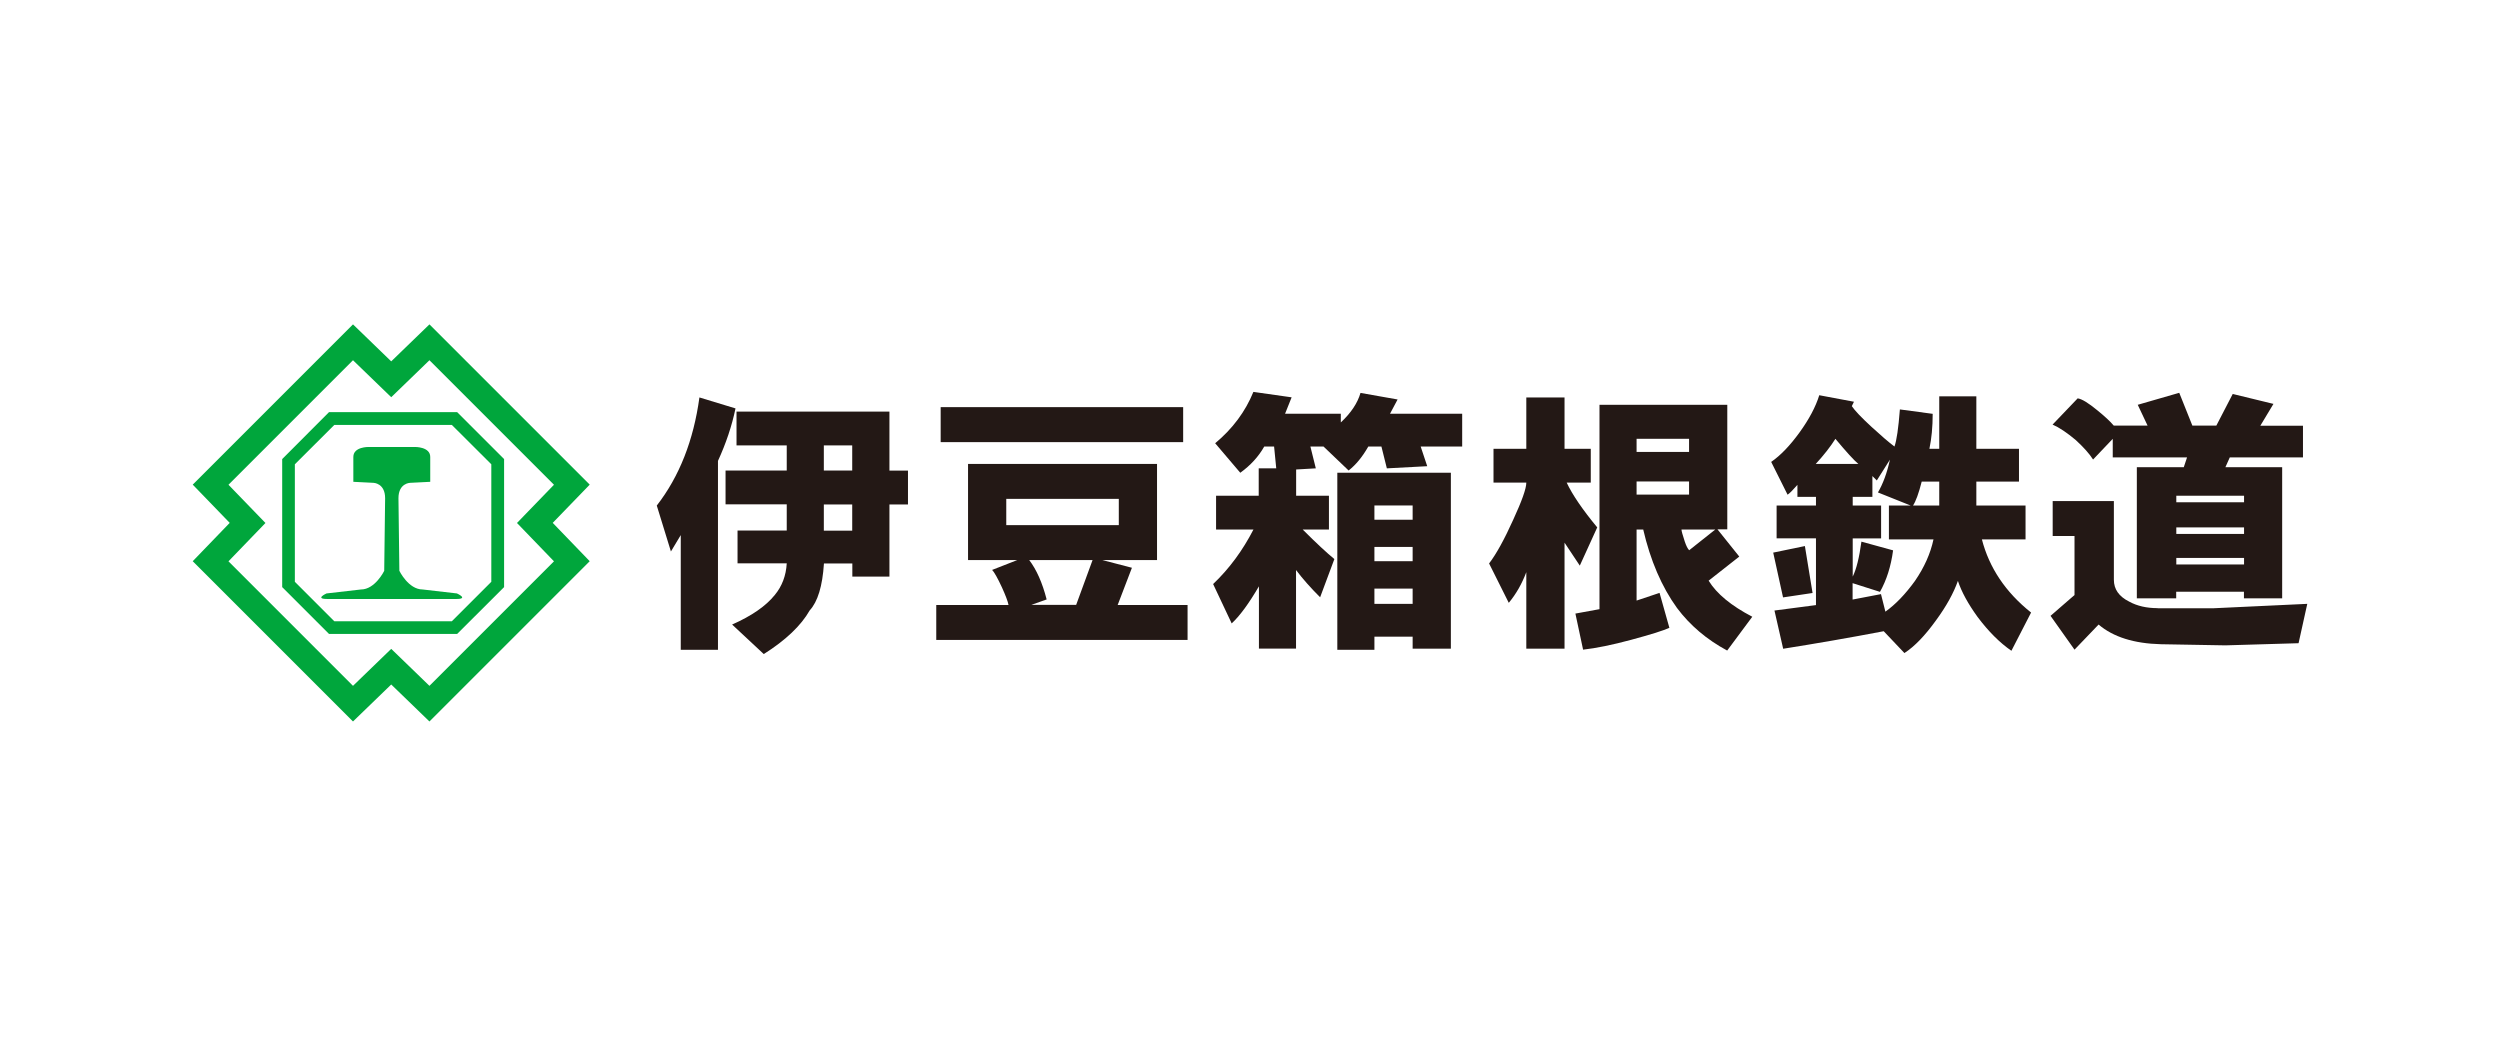 <?xml version="1.0" encoding="UTF-8"?><svg id="_レイヤー_2" xmlns="http://www.w3.org/2000/svg" viewBox="0 0 221.04 92.44"><defs><style>.cls-1{fill:#00a63c;}.cls-2{fill:#231815;}.cls-3{fill:#fff;}</style></defs><g id="text"><rect class="cls-3" width="221.04" height="92.44"/><path class="cls-1" d="M34.59,60.52l-3.38,3.27-14.17-14.17,3.27-3.39-3.27-3.38,14.17-14.17,3.38,3.27,3.38-3.27,14.17,14.17-3.27,3.38,3.27,3.39-14.17,14.17-3.38-3.27ZM48.98,42.86l-11.01-11.01-3.38,3.27-3.38-3.27-11.01,11.01,3.27,3.38-3.27,3.39,11.01,11.01,3.38-3.27,3.38,3.27,11.01-11.01-3.27-3.39,3.27-3.38Z"/><path class="cls-1" d="M29.09,56.05l-4.14-4.14v-11.32l4.14-4.15h11.33l4.15,4.15v11.32l-4.15,4.14h-11.33ZM43.44,51.44v-10.39l-3.49-3.48h-10.39l-3.49,3.48v10.39l3.49,3.49h10.39l3.49-3.49Z"/><path class="cls-1" d="M36.68,39.52s1.36-.03,1.36.88v2.2l-1.78.09s-1.03.02-1.03,1.36l.08,6.42s.8,1.65,2.06,1.65l3.03.35s1.13.51-.14.49h-11.25c-1.27.02-.14-.49-.14-.49l3.04-.35c1.26,0,2.06-1.65,2.06-1.65l.08-6.42c0-1.34-1.03-1.36-1.03-1.36l-1.78-.09v-2.2c0-.91,1.35-.88,1.35-.88h4.08Z"/><path class="cls-2" d="M63.47,57.45h-3.28v-10.14l-.87,1.45-1.25-4.06c2-2.58,3.25-5.76,3.77-9.56l3.19.97c-.32,1.55-.84,3.09-1.55,4.64v16.71ZM67.53,57.83l-2.8-2.61c1.74-.77,2.99-1.64,3.77-2.61.64-.77,1-1.71,1.06-2.8h-4.35v-2.9h4.35v-2.32h-5.41v-2.99h5.41v-2.22h-4.44v-2.99h13.52v5.22h1.64v2.99h-1.64v6.38h-3.28v-1.16h-2.51c-.13,2-.55,3.38-1.26,4.15-.77,1.35-2.13,2.64-4.06,3.86ZM72.84,41.6h2.51v-2.22h-2.51v2.22ZM72.84,46.92h2.51v-2.32h-2.51v2.32Z"/><path class="cls-2" d="M82.79,53.49h6.38c-.06-.32-.26-.84-.58-1.55-.39-.84-.68-1.35-.87-1.55l2.22-.87h-4.35v-8.5h16.71v8.5h-4.83l2.61.68-1.26,3.29h6.18v3.09h-22.22v-3.09ZM83.17,39.09v-3.09h21.44v3.09h-21.44ZM88.97,46.43h9.95v-2.32h-9.95v2.32ZM92.54,53l-1.35.48h3.96l1.45-3.96h-5.6c.64.84,1.16,2,1.54,3.48Z"/><path class="cls-2" d="M110.8,46.82h-3.28v-2.99h3.77v-2.42h1.55l-.19-1.93h-.87c-.51.9-1.22,1.67-2.12,2.32l-2.22-2.61c1.55-1.29,2.67-2.8,3.38-4.54l3.38.48-.58,1.45h4.93v.77c.9-.84,1.48-1.71,1.74-2.61l3.28.58-.67,1.26h6.38v2.9h-3.67l.58,1.74-3.57.19-.48-1.93h-1.16c-.51.9-1.09,1.61-1.74,2.12l-2.22-2.12h-1.16l.48,1.93-1.74.1v2.32h2.9v2.99h-2.32c1.22,1.22,2.16,2.09,2.8,2.61l-1.26,3.38c-.84-.84-1.55-1.64-2.13-2.41v6.95h-3.28v-5.51c-.9,1.54-1.71,2.64-2.41,3.28l-1.64-3.48c1.42-1.35,2.61-2.96,3.57-4.83ZM118.24,57.45v-15.65h10.04v15.55h-3.38v-1.06h-3.38v1.16h-3.28ZM121.52,45.95h3.38v-1.26h-3.38v1.26ZM121.52,49.62h3.38v-1.26h-3.38v1.26ZM121.52,53.39h3.38v-1.35h-3.38v1.35Z"/><path class="cls-2" d="M134.95,42.67h-2.9v-2.99h2.9v-4.54h3.38v4.54h2.32v2.99h-2.13c.51,1.09,1.42,2.41,2.7,3.96l-1.54,3.38-1.35-2.03v9.37h-3.38v-6.76c-.39,1.03-.9,1.93-1.55,2.71l-1.74-3.48c.64-.84,1.35-2.13,2.13-3.86.77-1.67,1.16-2.77,1.16-3.28ZM145.28,46.82h-.58v6.28l2.03-.68.87,3.09c-.58.26-1.71.61-3.38,1.06-1.67.45-3.09.74-4.25.87l-.68-3.19,2.13-.39v-18.07h11.3v11.01h-.87l1.93,2.41-2.71,2.13c.71,1.16,2,2.22,3.86,3.19l-2.22,2.99c-1.8-.97-3.28-2.22-4.44-3.77-1.35-1.87-2.35-4.19-2.99-6.96ZM144.7,39.96h4.64v-1.16h-4.64v1.16ZM144.7,43.73h4.64v-1.16h-4.64v1.16ZM151.66,46.82h-2.99c0,.13.1.48.29,1.06.13.39.26.64.39.77l2.32-1.84Z"/><path class="cls-2" d="M160.83,34.94l3.09.58-.19.39c.26.39.84,1,1.74,1.83.84.77,1.51,1.35,2.03,1.74.19-.51.35-1.61.48-3.28l2.9.39c0,1.16-.1,2.19-.29,3.09h.87v-4.64h3.28v4.64h3.77v2.9h-3.77v2.12h4.35v2.99h-3.86c.65,2.51,2.09,4.67,4.35,6.47l-1.74,3.38c-1.03-.71-2.03-1.71-2.99-2.99-.84-1.16-1.42-2.22-1.74-3.19-.39,1.1-1.03,2.25-1.93,3.48-.97,1.35-1.9,2.32-2.8,2.9l-1.83-1.93c-3.03.58-5.99,1.09-8.89,1.55l-.77-3.38,3.67-.48v-5.9h-3.48v-2.9h3.48v-.77h-1.64v-1.06c-.39.45-.68.74-.87.87l-1.45-2.9c.84-.58,1.67-1.45,2.51-2.61.84-1.16,1.42-2.25,1.74-3.28ZM159.58,48.27l.68,4.16-2.61.39-.87-3.96,2.8-.58ZM160.54,41.02h3.77c-.39-.32-1.06-1.06-2.03-2.22-.45.71-1.03,1.45-1.74,2.22ZM170.97,47.69h-3.96v-2.99h1.93l-2.9-1.16c.45-.77.81-1.74,1.06-2.9l-1.16,1.84-.39-.39v1.84h-1.74v.77h2.51v2.9h-2.51v3.38c.32-.64.58-1.68.77-3.09l2.8.77c-.19,1.42-.58,2.64-1.16,3.67l-2.42-.77v1.45l2.51-.48.39,1.55c.9-.64,1.77-1.55,2.61-2.71.84-1.22,1.38-2.45,1.64-3.67ZM169.14,44.7h2.32v-2.12h-1.55c-.26,1.03-.52,1.74-.77,2.12Z"/><path class="cls-2" d="M190.77,53.78h4.93l8.3-.39-.77,3.48-6.47.19-5.7-.1c-2.38-.06-4.22-.64-5.51-1.74l-2.13,2.22-2.12-2.99,2.12-1.84v-5.22h-1.93v-3.09h5.41v6.96c0,.84.45,1.48,1.35,1.93.71.39,1.55.58,2.51.58ZM197.44,34.84l3.57.87-1.16,1.93h3.77v2.8h-6.47l-.39.87h5.02v11.59h-3.38v-.58h-5.99v.58h-3.48v-11.59h4.15l.29-.87h-6.57v-1.64l-1.74,1.83c-.32-.51-.84-1.09-1.55-1.74-.77-.64-1.45-1.1-2.03-1.35l2.22-2.32c.39.06.96.42,1.74,1.06.64.52,1.13.97,1.45,1.35h2.99l-.87-1.84,3.67-1.06,1.16,2.9h2.12l1.45-2.8ZM192.42,44.41h5.99v-.58h-5.99v.58ZM192.42,47.21h5.99v-.58h-5.99v.58ZM192.42,49.91h5.99v-.58h-5.99v.58Z"/></g></svg>